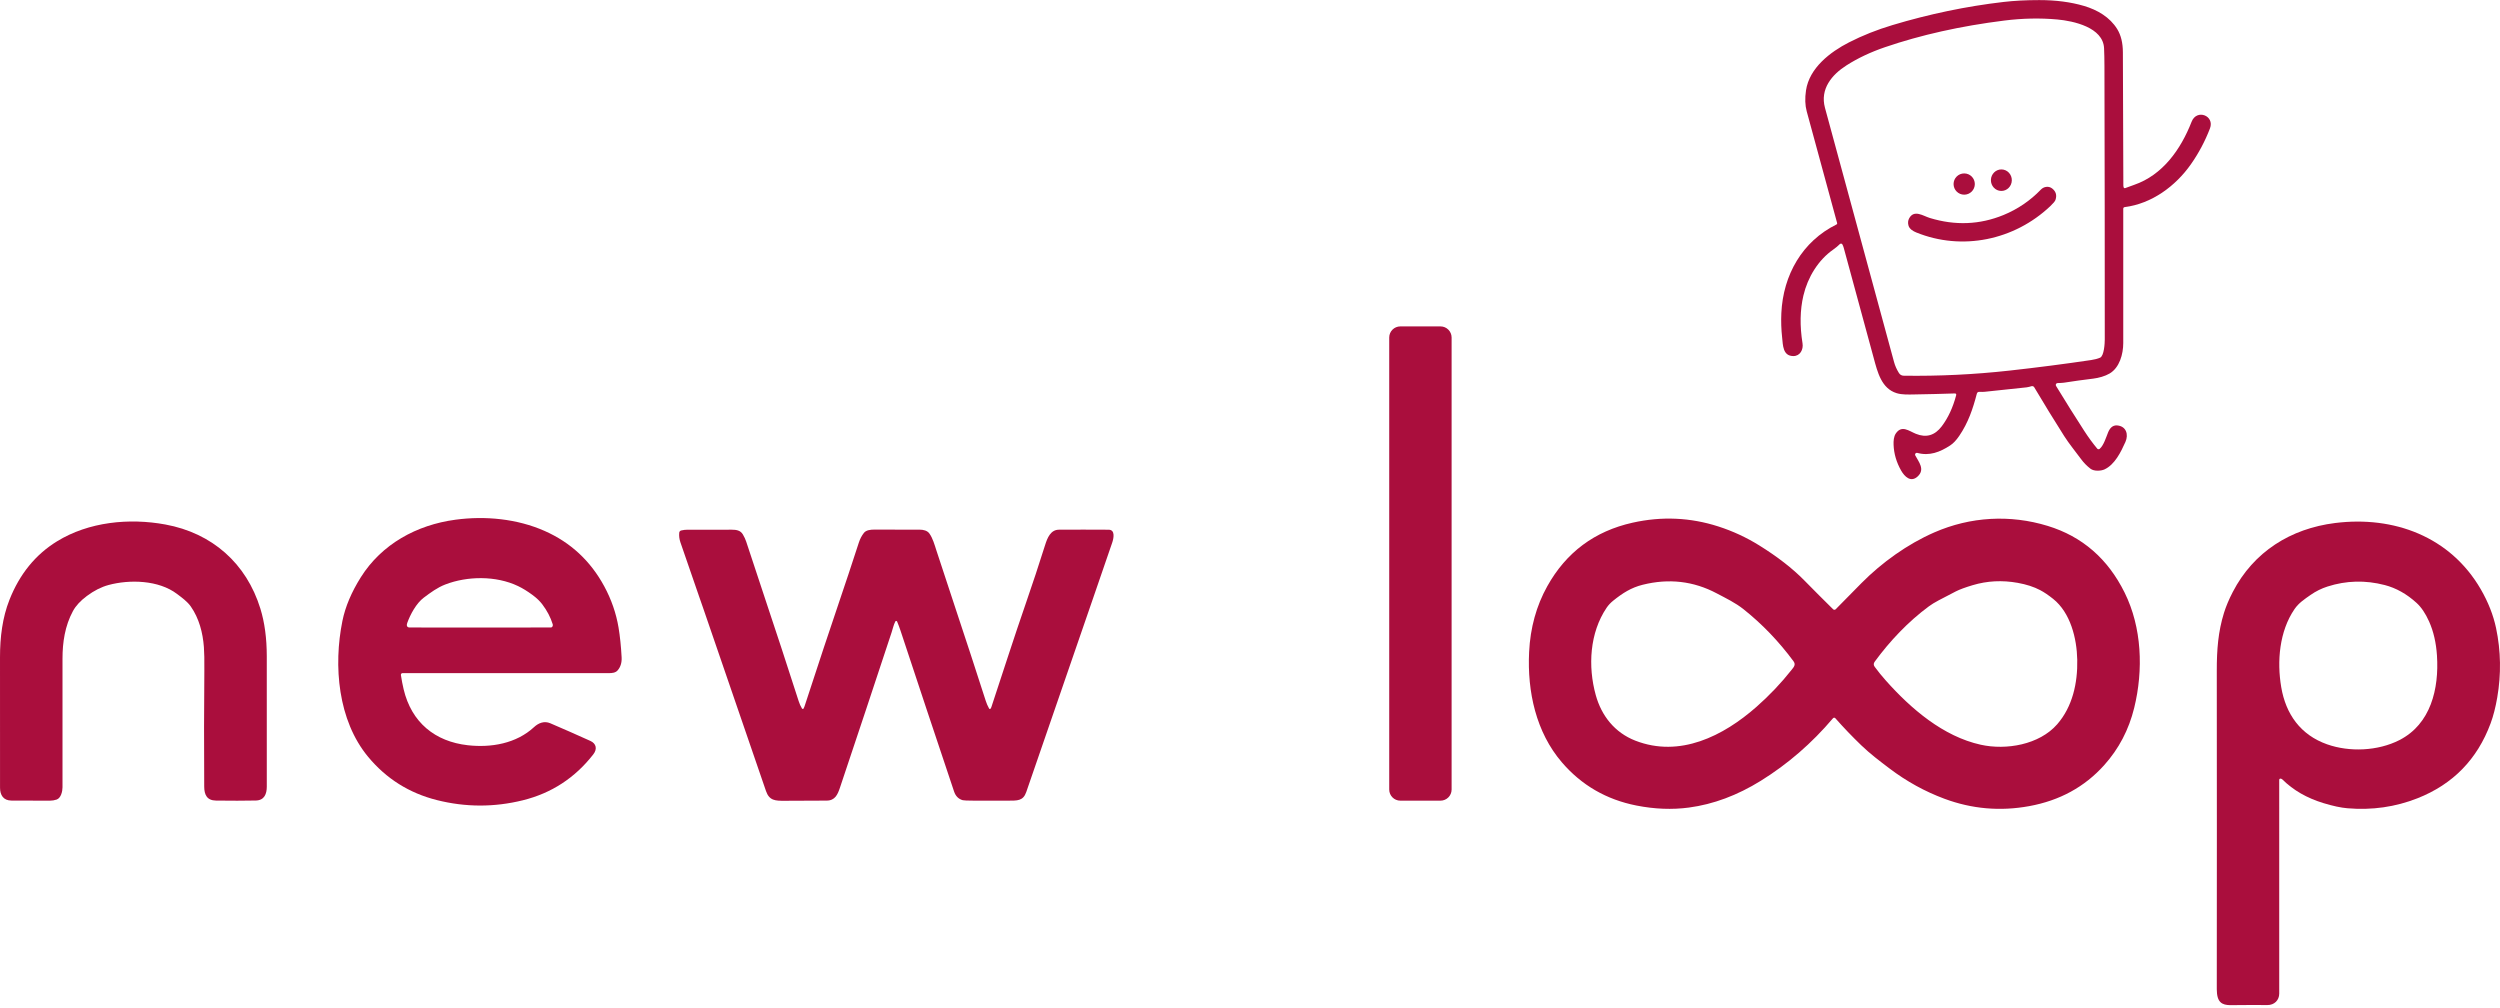 <svg xmlns="http://www.w3.org/2000/svg" width="1000" height="403" viewBox="0 0 1000 403" fill="none"><path d="M781.847 157.38C776.805 157.553 771.43 157.686 765.722 157.778C763.376 157.815 760.85 157.932 758.679 157.274C752.575 155.411 751.009 148.845 749.491 143.235C745.518 128.54 741.521 113.848 737.501 99.16C737.374 98.683 737.195 98.224 736.965 97.785C736.919 97.696 736.852 97.618 736.77 97.559C736.688 97.5 736.593 97.462 736.493 97.446C736.394 97.43 736.292 97.439 736.196 97.47C736.1 97.501 736.012 97.555 735.941 97.626C735.159 98.408 734.31 99.118 733.393 99.755C727.252 104.022 723.08 110.933 721.366 118.204C720.007 123.965 719.889 130.339 721.01 137.328C721.409 139.801 720.071 142.428 717.353 142.428C713.091 142.423 713.192 138.071 712.858 135.056C712.493 131.776 712.387 128.503 712.539 125.237C713.245 110.004 720.91 96.554 734.561 89.808C734.826 89.677 734.92 89.468 734.842 89.182C730.78 74.335 726.729 59.455 722.688 44.544C722.026 42.106 721.93 39.308 722.401 36.148C723.733 27.188 732.093 20.782 739.593 16.955C744.964 14.209 750.756 11.904 756.97 10.039C771.743 5.599 786.558 2.513 801.416 0.783C805.719 0.284 810.482 0.034 815.704 0.034C822.357 0.034 828.322 0.815 833.602 2.375C838.962 3.957 843.941 6.86 846.887 11.637C848.384 14.064 849.139 17.148 849.153 20.888C849.238 39.023 849.3 56.777 849.339 74.151C849.339 74.423 849.383 74.692 849.472 74.957C849.492 75.017 849.524 75.072 849.566 75.119C849.608 75.166 849.659 75.204 849.716 75.231C849.773 75.258 849.835 75.273 849.897 75.275C849.96 75.277 850.023 75.267 850.082 75.244C851.267 74.791 852.455 74.359 853.643 73.949C865.012 70.032 872.284 59.857 876.647 48.684C878.685 43.456 885.946 46.254 883.987 51.359C882.031 56.462 879.495 61.235 876.381 65.68C870.177 74.527 860.65 81.47 849.907 82.839C849.503 82.889 849.302 83.117 849.302 83.524C849.334 101.91 849.334 119.818 849.302 137.248C849.291 141.675 847.81 147.051 843.867 149.392C842.025 150.485 839.451 151.186 837.28 151.451C833.377 151.922 829.456 152.465 825.518 153.081C824.695 153.208 823.852 153.187 823.013 153.224C822.883 153.23 822.757 153.271 822.647 153.341C822.537 153.411 822.448 153.508 822.387 153.623C822.327 153.739 822.297 153.868 822.302 153.998C822.306 154.128 822.345 154.254 822.413 154.365C826.313 160.766 830.083 166.776 833.724 172.395C835.39 174.968 837.112 177.319 838.888 179.449C838.947 179.521 839.02 179.579 839.103 179.622C839.185 179.665 839.275 179.691 839.368 179.698C839.46 179.706 839.553 179.694 839.641 179.665C839.729 179.636 839.811 179.59 839.881 179.529C841.494 178.117 842.418 174.975 843.24 172.958C843.899 171.355 844.981 170.001 846.892 170.171C850.507 170.49 851.494 173.802 850.172 176.769C848.352 180.856 845.91 185.829 841.818 187.75C840.433 188.403 837.625 188.584 836.197 187.49C834.761 186.393 833.483 185.084 832.365 183.563C830.093 180.463 827.684 177.581 825.672 174.423C821.606 168.022 817.615 161.52 813.698 154.917C813.59 154.734 813.425 154.592 813.229 154.513C813.032 154.433 812.814 154.42 812.61 154.477C811.962 154.652 811.331 154.864 810.651 154.938C805.156 155.547 799.59 156.136 793.954 156.706C793.278 156.773 792.559 156.784 791.799 156.738C791.225 156.702 790.866 156.964 790.721 157.523C789.145 163.569 787.276 169.099 783.689 174.359C782.493 176.114 781.284 177.388 780.063 178.181C775.971 180.845 771.794 182.485 766.895 181.153C766.764 181.117 766.626 181.12 766.497 181.162C766.368 181.205 766.254 181.284 766.17 181.391C766.085 181.497 766.033 181.626 766.021 181.762C766.008 181.898 766.035 182.035 766.099 182.156C767.505 184.805 770.112 187.75 767.076 190.569C764.332 193.122 761.848 190.67 760.452 188.223C758.569 184.914 757.562 181.473 757.432 177.899C757.378 176.403 757.474 174.646 758.334 173.382C760.69 169.906 763.578 172.395 766.343 173.52C770.472 175.198 773.926 174.196 776.704 170.516C779.251 167.137 781.169 163.011 782.457 158.139C782.599 157.612 782.395 157.359 781.847 157.38ZM738.611 26.137C732.724 29.879 727.948 35.606 729.991 43.138C738.964 76.219 748.175 110.113 757.623 144.822C758.022 146.29 758.663 147.736 759.544 149.158C760.004 149.898 760.652 150.273 761.487 150.284C775.623 150.485 789.771 149.799 803.932 148.224C815.046 146.989 825.886 145.588 836.452 144.021C837.857 143.812 839.047 143.499 840.024 143.081C841.653 142.386 841.908 137.285 841.908 135.81C841.919 102.085 841.875 65.575 841.776 26.281C841.768 23.684 841.719 21.355 841.627 19.296C841.255 10.931 829.34 8.373 822.944 7.794C816.048 7.171 808.985 7.313 801.756 8.219C784.304 10.402 768.383 13.955 753.992 18.877C748.267 20.833 743.14 23.254 738.611 26.137Z" fill="#AA0E3D"></path><path d="M796.364 71.98C796.31 74.357 798.139 76.326 800.448 76.378C802.757 76.431 804.673 74.546 804.727 72.17C804.781 69.793 802.953 67.824 800.643 67.771C798.334 67.719 796.418 69.603 796.364 71.98Z" fill="#AA0E3D"></path><path d="M785.679 77.872C788.027 77.872 789.93 75.968 789.93 73.62C789.93 71.272 788.027 69.369 785.679 69.369C783.331 69.369 781.428 71.272 781.428 73.62C781.428 75.968 783.331 77.872 785.679 77.872Z" fill="#AA0E3D"></path><path d="M771.906 87.186C782.068 90.296 791.899 89.903 801.4 86.007C807.079 83.677 812.132 80.233 816.331 75.854C817.535 74.596 819.483 74.315 820.847 75.376C822.383 76.569 822.827 78.104 822.18 79.983C821.999 80.503 821.307 81.333 820.104 82.472C805.715 96.081 784.846 100.439 766.497 92.982C765.287 92.488 763.801 91.623 763.413 90.28C763.098 89.194 763.183 88.208 763.668 87.324C765.653 83.709 769.257 86.374 771.906 87.186Z" fill="#AA0E3D"></path><path d="M576.19 130.56H560.14C557.68 130.56 555.687 132.554 555.687 135.013V315.813C555.687 318.273 557.68 320.266 560.14 320.266H576.19C578.65 320.266 580.643 318.273 580.643 315.813V135.013C580.643 132.554 578.65 130.56 576.19 130.56Z" fill="#AA0E3D"></path><path d="M819.078 210.361C832.882 214.586 843.142 223.487 849.858 237.064C856.763 251.012 857.4 267.97 853.679 283.15C851.535 291.901 847.529 299.542 841.663 306.074C833.846 314.779 823.841 320.24 811.648 322.459C800.042 324.571 788.749 323.586 777.769 319.502C769.956 316.594 762.663 312.578 755.891 307.454C751.979 304.492 748.083 301.562 744.511 298.123C740.86 294.606 737.399 290.993 734.129 287.285C734.072 287.219 734 287.166 733.92 287.13C733.84 287.094 733.753 287.076 733.664 287.077C733.576 287.078 733.489 287.098 733.409 287.136C733.329 287.174 733.258 287.228 733.201 287.295C724.74 297.281 715.117 305.619 704.332 312.31C694.916 318.152 685.326 321.724 675.559 323.027C668.833 323.922 661.832 323.649 654.557 322.209C642.519 319.828 632.58 314.064 624.739 304.917C614.442 292.911 610.87 276.754 611.645 260.821C612.119 251.111 614.541 242.336 618.911 234.495C626.465 220.936 637.847 212.461 653.055 209.071C664.707 206.474 676.134 206.978 687.337 210.584C693.087 212.435 698.529 214.954 703.664 218.142C710.985 222.685 716.998 227.354 721.704 232.149C725.597 236.108 729.445 239.962 733.248 243.709C733.386 243.844 733.573 243.919 733.767 243.917C733.96 243.915 734.146 243.836 734.283 243.698C737.701 240.206 741.166 236.691 744.676 233.152C752.701 225.058 762.966 217.654 773.725 212.962C788.209 206.64 804.047 205.765 819.078 210.361ZM686.684 237.34C677.412 232.425 667.545 231.294 657.084 233.901C652.471 235.047 649.037 237.25 645.295 240.259C644.223 241.122 643.342 242.065 642.652 243.088C635.863 253.114 635.115 266.537 638.3 278.028C640.598 286.335 645.9 293.049 654.132 296.26C671.918 303.192 689.306 294.429 702.581 282.747C707.761 278.186 712.458 273.236 716.673 267.896C717.548 266.792 718.413 265.869 717.394 264.489C711.521 256.548 704.868 249.622 697.438 243.709C694.147 241.087 690.378 239.298 686.684 237.34ZM807.11 233.142C800.889 232.023 794.886 232.329 789.101 234.06C786.1 234.955 783.837 235.792 782.312 236.57C780.14 237.674 777.849 238.867 775.439 240.148C773.882 240.976 772.571 241.782 771.506 242.568C763.263 248.666 755.939 256.405 749.877 264.68C749.378 265.363 749.377 266.04 749.872 266.712C751.245 268.584 752.731 270.417 754.33 272.211C764.404 283.538 777.286 294.578 792.307 297.895C802.465 300.14 815.708 297.916 822.879 289.705C829.02 282.673 831.095 273.156 830.899 263.899C830.723 255.296 828.176 245.084 821.249 239.548C819.349 238.03 817.621 236.864 816.064 236.05C813.555 234.73 810.57 233.761 807.11 233.142Z" fill="#AA0E3D"></path><path d="M3.78 239.935C7.853 229.624 14.199 221.82 22.819 216.523C35.494 208.737 51.629 207.128 66.151 209.798C84.818 213.227 98.564 225.328 104.153 243.459C105.852 248.972 106.705 255.301 106.712 262.445C106.729 279.507 106.731 296.913 106.717 314.661C106.717 317.544 105.756 320.139 102.328 320.208C97.76 320.304 92.448 320.311 86.394 320.229C82.779 320.181 81.702 317.904 81.686 314.661C81.584 298.236 81.601 282.732 81.739 268.151C81.778 264.032 81.718 260.927 81.559 258.836C81.129 253.135 79.653 247.355 76.32 242.594C74.924 240.599 72.743 239.038 70.768 237.547C63.438 232.011 51.857 231.724 43.402 234.006C40.511 234.788 37.627 236.25 34.751 238.39C32.182 240.301 30.324 242.315 29.177 244.431C25.972 250.359 25 256.909 25 263.506C24.993 281.138 24.993 298.291 25 314.964C25 316.53 24.39 319.237 22.644 319.831C21.795 320.121 20.88 320.268 19.9 320.272C14.886 320.282 9.778 320.268 4.577 320.229C1.371 320.208 0.012 318.053 0.012 315.086C0.001 299.559 -0.002 282.157 0.001 262.88C0.001 254.913 0.962 247.063 3.78 239.935Z" fill="#AA0E3D"></path><path d="M912.217 311.444C912.149 311.438 912.081 311.447 912.017 311.468C911.953 311.49 911.894 311.524 911.844 311.57C911.794 311.615 911.754 311.671 911.727 311.732C911.7 311.794 911.686 311.86 911.686 311.927C911.718 341.413 911.72 369.913 911.692 397.428C911.692 400.103 909.712 402.051 906.947 402.025C902.962 401.982 898.697 401.989 894.15 402.046C891.252 402.083 888.115 402.386 887.107 398.968C886.845 398.072 886.714 396.984 886.714 395.703C886.756 354.215 886.756 311.754 886.714 268.32C886.703 259.849 887.271 252.646 889.585 245.184C890.392 242.576 891.563 239.788 893.099 236.819C901.442 220.673 916.304 211.432 934.032 209.208C957.534 206.263 980.081 214.638 992.283 235.656C995.277 240.823 997.325 246.019 998.429 251.245C1000.35 260.388 1000.51 269.645 998.896 279.015C998.217 282.96 997.331 286.408 996.237 289.359C990.908 303.732 981.163 313.714 967.003 319.305C958.139 322.801 948.803 324.135 938.994 323.307C936.379 323.088 933.181 322.403 929.398 321.253C922.767 319.236 917.291 316.083 912.971 311.795C912.762 311.589 912.511 311.473 912.217 311.444ZM959.742 296.052C972.353 289.625 975.649 275.458 974.789 262.248C974.456 257.092 973.404 252.538 971.631 248.586C970.187 245.359 968.512 242.878 966.605 241.144C962.677 237.574 958.434 235.198 953.877 234.016C946.124 232.006 938.5 232.205 931.006 234.611C928.589 235.386 926.328 236.507 924.223 237.976C921.824 239.648 919.473 241.192 917.795 243.655C911.729 252.545 910.741 264.503 912.488 274.843C914.314 285.66 920.216 293.977 930.826 297.724C939.812 300.903 951.133 300.431 959.742 296.052Z" fill="#AA0E3D"></path><path d="M321.455 283.378C321.6 283.102 321.72 282.817 321.815 282.523C327.551 264.959 332.043 251.406 335.292 241.867C338.034 233.81 340.781 225.533 343.534 217.038C344.016 215.551 344.697 214.253 345.578 213.142C346.475 212.011 348.301 211.841 349.686 211.841C355.836 211.852 361.927 211.861 367.96 211.868C369.324 211.873 370.901 212.213 371.745 213.391C373.119 215.307 373.804 217.86 374.531 220.09C377.118 228.033 379.803 236.184 382.588 244.542C386.367 255.886 390.268 267.812 394.292 280.321C394.624 281.354 395.052 282.345 395.576 283.293C395.817 283.725 396.068 283.732 396.33 283.314C396.418 283.169 396.489 283.015 396.542 282.853C401.096 269.122 405.607 254.977 410.453 240.986C413.019 233.576 415.566 225.866 418.096 217.855C418.951 215.143 420.272 211.895 423.558 211.879C429.955 211.84 436.588 211.841 443.456 211.884C446.216 211.905 445.436 215.445 444.889 217.043C442.536 223.915 440.012 231.253 437.315 239.059C437.004 239.954 436.694 240.851 436.387 241.75C427.894 266.484 419.266 291.508 410.501 316.822C409.259 320.409 406.929 320.25 403.293 320.266C398.937 320.28 394.341 320.279 389.504 320.261C386.96 320.254 385.49 320.194 385.093 320.08C383.398 319.603 382.243 318.442 381.627 316.599C374.176 294.388 367.031 272.929 360.195 252.222C359.806 251.047 359.357 249.848 358.847 248.623C358.818 248.552 358.769 248.491 358.705 248.447C358.642 248.403 358.567 248.379 358.49 248.377C358.413 248.374 358.337 248.395 358.272 248.435C358.206 248.475 358.153 248.533 358.12 248.602C357.435 249.961 357.111 251.532 356.618 253.024C349.743 273.872 342.86 294.567 335.971 315.107C335.063 317.803 334.023 320.24 330.653 320.24C325.547 320.247 319.951 320.272 313.865 320.314C310.139 320.335 307.724 320.282 306.391 316.397C298.027 292.021 289.699 267.775 281.408 243.661C280.846 242.033 280.262 240.356 279.657 238.629C277.014 231.092 274.512 223.846 272.152 216.889C271.722 215.615 271.568 214.368 271.695 213.078C271.715 212.868 271.801 212.669 271.941 212.509C272.081 212.349 272.268 212.236 272.476 212.186C273.293 211.992 274.123 211.891 274.965 211.884C280.924 211.845 286.831 211.843 292.687 211.879C294.465 211.889 296.164 212.091 297.151 213.779C297.742 214.787 298.186 215.746 298.483 216.655C301.243 225.112 303.998 233.437 306.747 241.628C310.275 252.137 314.516 265.083 319.47 280.464C319.802 281.504 320.241 282.481 320.786 283.394C320.82 283.453 320.87 283.502 320.93 283.535C320.989 283.568 321.057 283.585 321.125 283.583C321.193 283.582 321.26 283.562 321.318 283.526C321.376 283.49 321.423 283.439 321.455 283.378Z" fill="#AA0E3D"></path><path d="M217.838 212.371C228.234 216.964 236.185 224.342 241.691 234.504C244.553 239.797 246.464 245.314 247.423 251.053C248.003 254.556 248.412 258.514 248.649 262.926C248.762 265.064 248.224 266.812 247.035 268.17C246.186 269.147 244.806 269.248 243.612 269.253C216.037 269.278 188.503 269.276 161.009 269.248C160.915 269.248 160.822 269.268 160.737 269.307C160.651 269.346 160.575 269.403 160.514 269.474C160.452 269.545 160.407 269.628 160.38 269.718C160.354 269.808 160.348 269.903 160.361 269.996C160.645 271.928 161.007 273.828 161.45 275.697C164.602 289.008 174.034 296.625 187.117 298.095C196.459 299.146 206.512 297.426 213.624 290.839C215.412 289.183 217.689 288.265 220.131 289.311C225.513 291.614 230.854 293.967 236.155 296.37C238.49 297.432 239 299.586 237.317 301.747C229.989 311.159 220.591 317.282 209.123 320.116C197.665 322.947 186.219 322.922 174.782 320.042C163.686 317.25 154.507 311.477 147.246 302.723C135.155 288.143 133.33 266.297 136.965 248.368C138.119 242.692 140.578 236.862 144.343 230.879C152.676 217.647 166.656 209.972 182.16 207.886C194.092 206.278 206.825 207.504 217.838 212.371ZM207.228 234.435C198.37 230.199 186.852 230.412 178.105 233.798C174.878 235.051 172.24 237.025 169.517 239.058C166.524 241.298 164.114 245.777 162.888 249.206C162.585 250.045 162.654 250.99 163.849 250.995C182.539 251.037 201.375 251.036 220.359 250.99C220.593 250.99 220.777 250.896 220.911 250.708C221.134 250.39 221.185 250.036 221.065 249.647C220.219 246.915 218.845 244.288 216.941 241.765C215.954 240.452 214.627 239.182 212.96 237.954C210.95 236.475 209.04 235.302 207.228 234.435Z" fill="#AA0E3D"></path></svg>